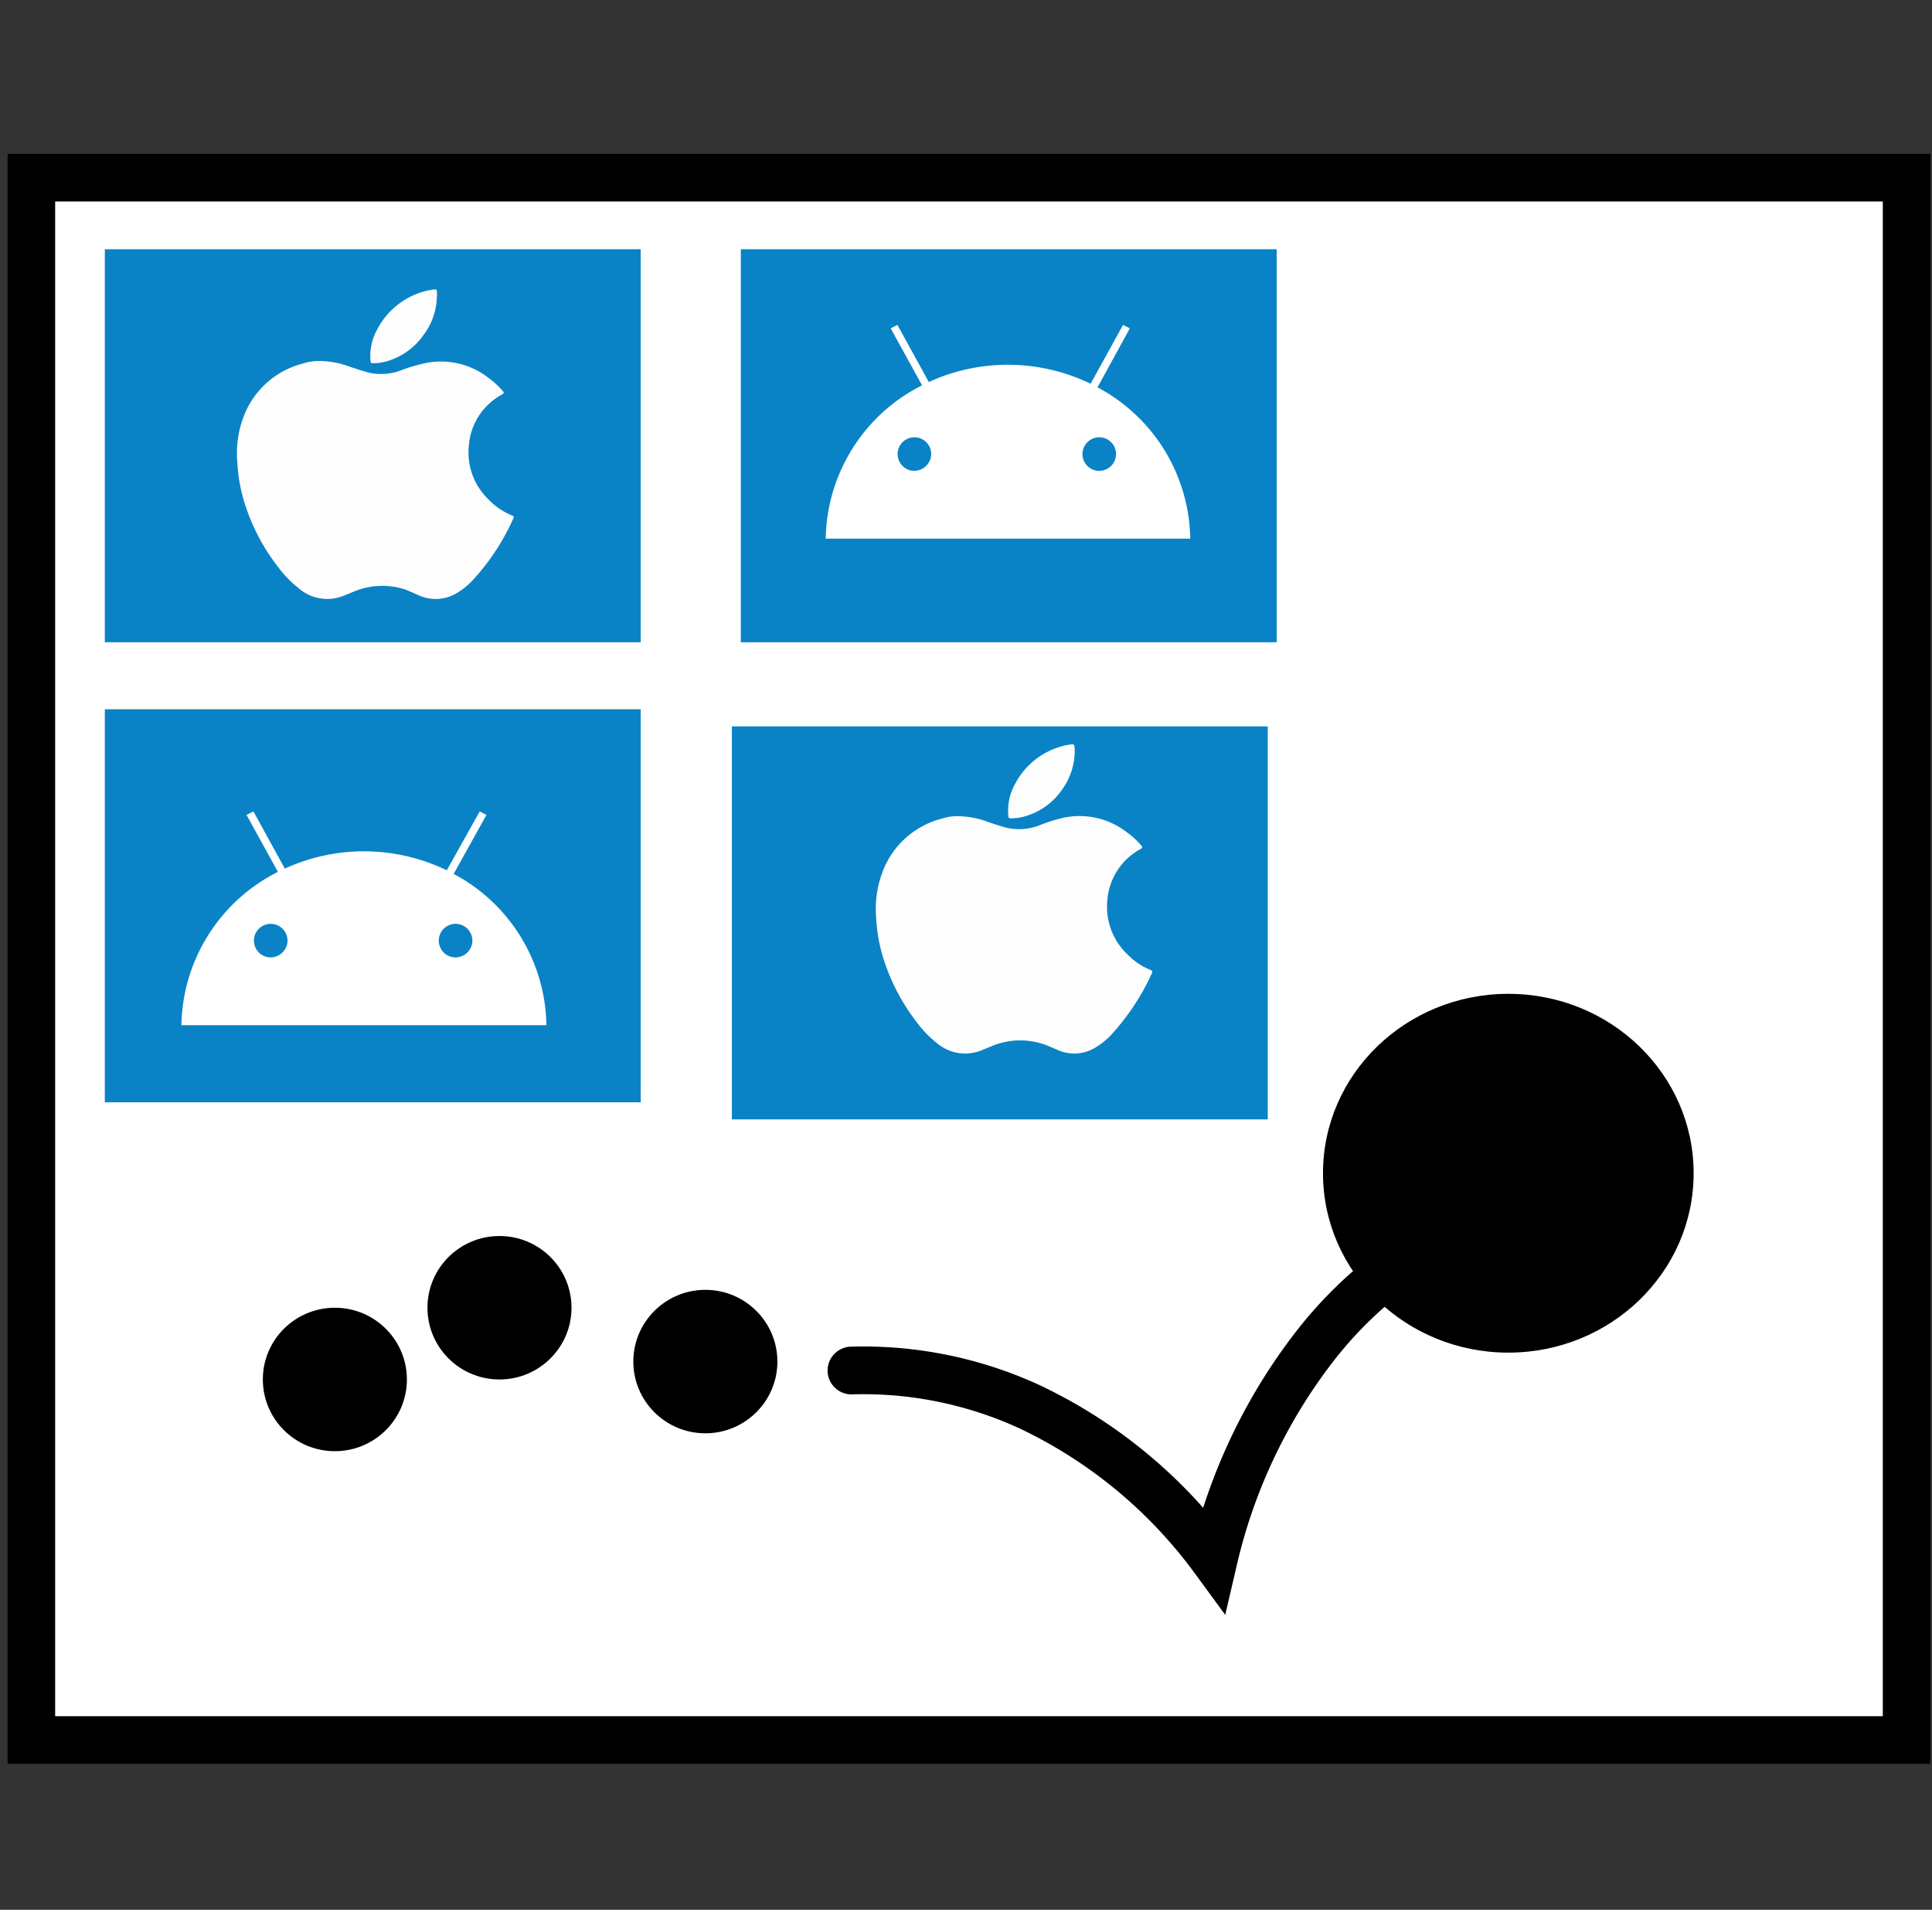 <svg id="Layer_1" data-name="Layer 1" xmlns="http://www.w3.org/2000/svg" viewBox="0 0 123.12 121.68"><rect x="0" y="0" width="123.12" height="121.68" fill="#333333" stroke="none"/><defs><style>.cls-1,.cls-5{fill:#fff;}.cls-1,.cls-3{stroke:#000;stroke-miterlimit:10;}.cls-1{stroke-width:3.03px;}.cls-2{fill:#0a83c6;}.cls-3{fill:none;stroke-linecap:round;stroke-width:3.04px;}.cls-4{fill:#fdfdfd;fill-rule:evenodd;}</style></defs><title>services</title><rect class="cls-1" x="2" y="11.32" width="119.5" height="99.54"/><rect class="cls-2" x="46.64" y="46.28" width="34.15" height="25.04"/><rect class="cls-2" x="6.68" y="45.19" width="34.15" height="25.04"/><rect class="cls-2" x="47.21" y="15.88" width="34.15" height="25.04"/><rect class="cls-2" x="6.68" y="15.88" width="34.15" height="25.04"/><path class="cls-3" d="M54.26,87.32a25.35,25.35,0,0,1,11.31,2.29,31,31,0,0,1,11.78,9.71,35.14,35.14,0,0,1,6.13-13.14,26.06,26.06,0,0,1,14.61-9.72"/><ellipse cx="96.12" cy="74.75" rx="11.81" ry="11.43"/><ellipse cx="44.95" cy="86.75" rx="4.59" ry="4.57"/><ellipse cx="31.83" cy="83.32" rx="4.59" ry="4.57"/><ellipse cx="21.34" cy="87.89" rx="4.59" ry="4.57"/><path class="cls-4" d="M20.34,23a5.8,5.8,0,0,1,2,.38c.39.13.77.26,1.16.36a3.57,3.57,0,0,0,2.07-.15A10.49,10.49,0,0,1,27,23.16a4.91,4.91,0,0,1,4.11.9,5.5,5.5,0,0,1,.91.83c.11.12.1.15,0,.23a4.05,4.05,0,0,0-2.14,3.25,4.15,4.15,0,0,0,1.26,3.46,4.31,4.31,0,0,0,1.46,1c.16.06.17.09.1.23a14.46,14.46,0,0,1-2.47,3.79,4.55,4.55,0,0,1-1.23,1,2.6,2.6,0,0,1-2.29.09c-.31-.13-.62-.29-.95-.4a4.7,4.7,0,0,0-3.16.13c-.27.11-.54.23-.82.33A2.77,2.77,0,0,1,19,37.45a6.71,6.71,0,0,1-1.28-1.33,12.79,12.79,0,0,1-2-3.67,10.46,10.46,0,0,1-.59-2.92,6.61,6.61,0,0,1,.48-3.2,5.49,5.49,0,0,1,3.7-3.17A3.27,3.27,0,0,1,20.34,23Z"/><path class="cls-4" d="M27.84,18.88A4.18,4.18,0,0,1,27,21.33,4.32,4.32,0,0,1,24.71,23a3.16,3.16,0,0,1-.92.14c-.12,0-.17,0-.18-.16A3.43,3.43,0,0,1,24,21.06a4.84,4.84,0,0,1,2.88-2.45,4.49,4.49,0,0,1,.81-.17c.12,0,.14,0,.15.13A1.12,1.12,0,0,1,27.84,18.88Z"/><path class="cls-4" d="M61,52a5.85,5.85,0,0,1,2,.38c.38.13.76.26,1.15.36a3.56,3.56,0,0,0,2.07-.15,10.49,10.49,0,0,1,1.47-.47,4.91,4.91,0,0,1,4.11.9,5.13,5.13,0,0,1,.91.83c.11.12.1.15,0,.23a4.05,4.05,0,0,0-2.14,3.25,4.18,4.18,0,0,0,1.26,3.46,4.26,4.26,0,0,0,1.47,1c.15.06.16.09.1.23a14.76,14.76,0,0,1-2.48,3.79,4.55,4.55,0,0,1-1.23,1,2.58,2.58,0,0,1-2.28.09c-.32-.13-.63-.29-1-.4a4.7,4.7,0,0,0-3.16.13c-.27.11-.54.23-.81.33a2.77,2.77,0,0,1-2.72-.49,7.06,7.06,0,0,1-1.29-1.33,13,13,0,0,1-2-3.67,10.46,10.46,0,0,1-.59-2.92,6.73,6.73,0,0,1,.48-3.2A5.51,5.51,0,0,1,60,52.16,3.34,3.34,0,0,1,61,52Z"/><path class="cls-4" d="M68.49,47.88a4.26,4.26,0,0,1-.82,2.45A4.34,4.34,0,0,1,65.36,52a3.21,3.21,0,0,1-.92.14c-.13,0-.17,0-.18-.16a3.43,3.43,0,0,1,.38-1.94,4.78,4.78,0,0,1,2.88-2.45,4.38,4.38,0,0,1,.8-.17c.12,0,.14.05.15.13A2,2,0,0,1,68.49,47.88Z"/><path class="cls-5" d="M28.91,55.68,31,51.92l-.43-.22-2.1,3.75a12.11,12.11,0,0,0-10.32-.11l-2-3.64-.44.22,2,3.63a11.14,11.14,0,0,0-6.15,9.77H34.82A11.1,11.1,0,0,0,28.91,55.68ZM17.21,61A1.07,1.07,0,1,1,18.32,60,1.09,1.09,0,0,1,17.21,61ZM29,61A1.07,1.07,0,1,1,30.1,60,1.08,1.08,0,0,1,29,61Z"/><path class="cls-5" d="M69.94,24.68,72,20.92l-.43-.22L69.5,24.45a12.09,12.09,0,0,0-10.31-.11l-2-3.64-.43.22,2,3.63a11.13,11.13,0,0,0-6.14,9.77H75.85A11.1,11.1,0,0,0,69.94,24.68ZM58.23,30A1.07,1.07,0,1,1,59.34,29,1.1,1.1,0,0,1,58.23,30ZM70,30A1.07,1.07,0,1,1,71.12,29,1.08,1.08,0,0,1,70,30Z"/></svg>